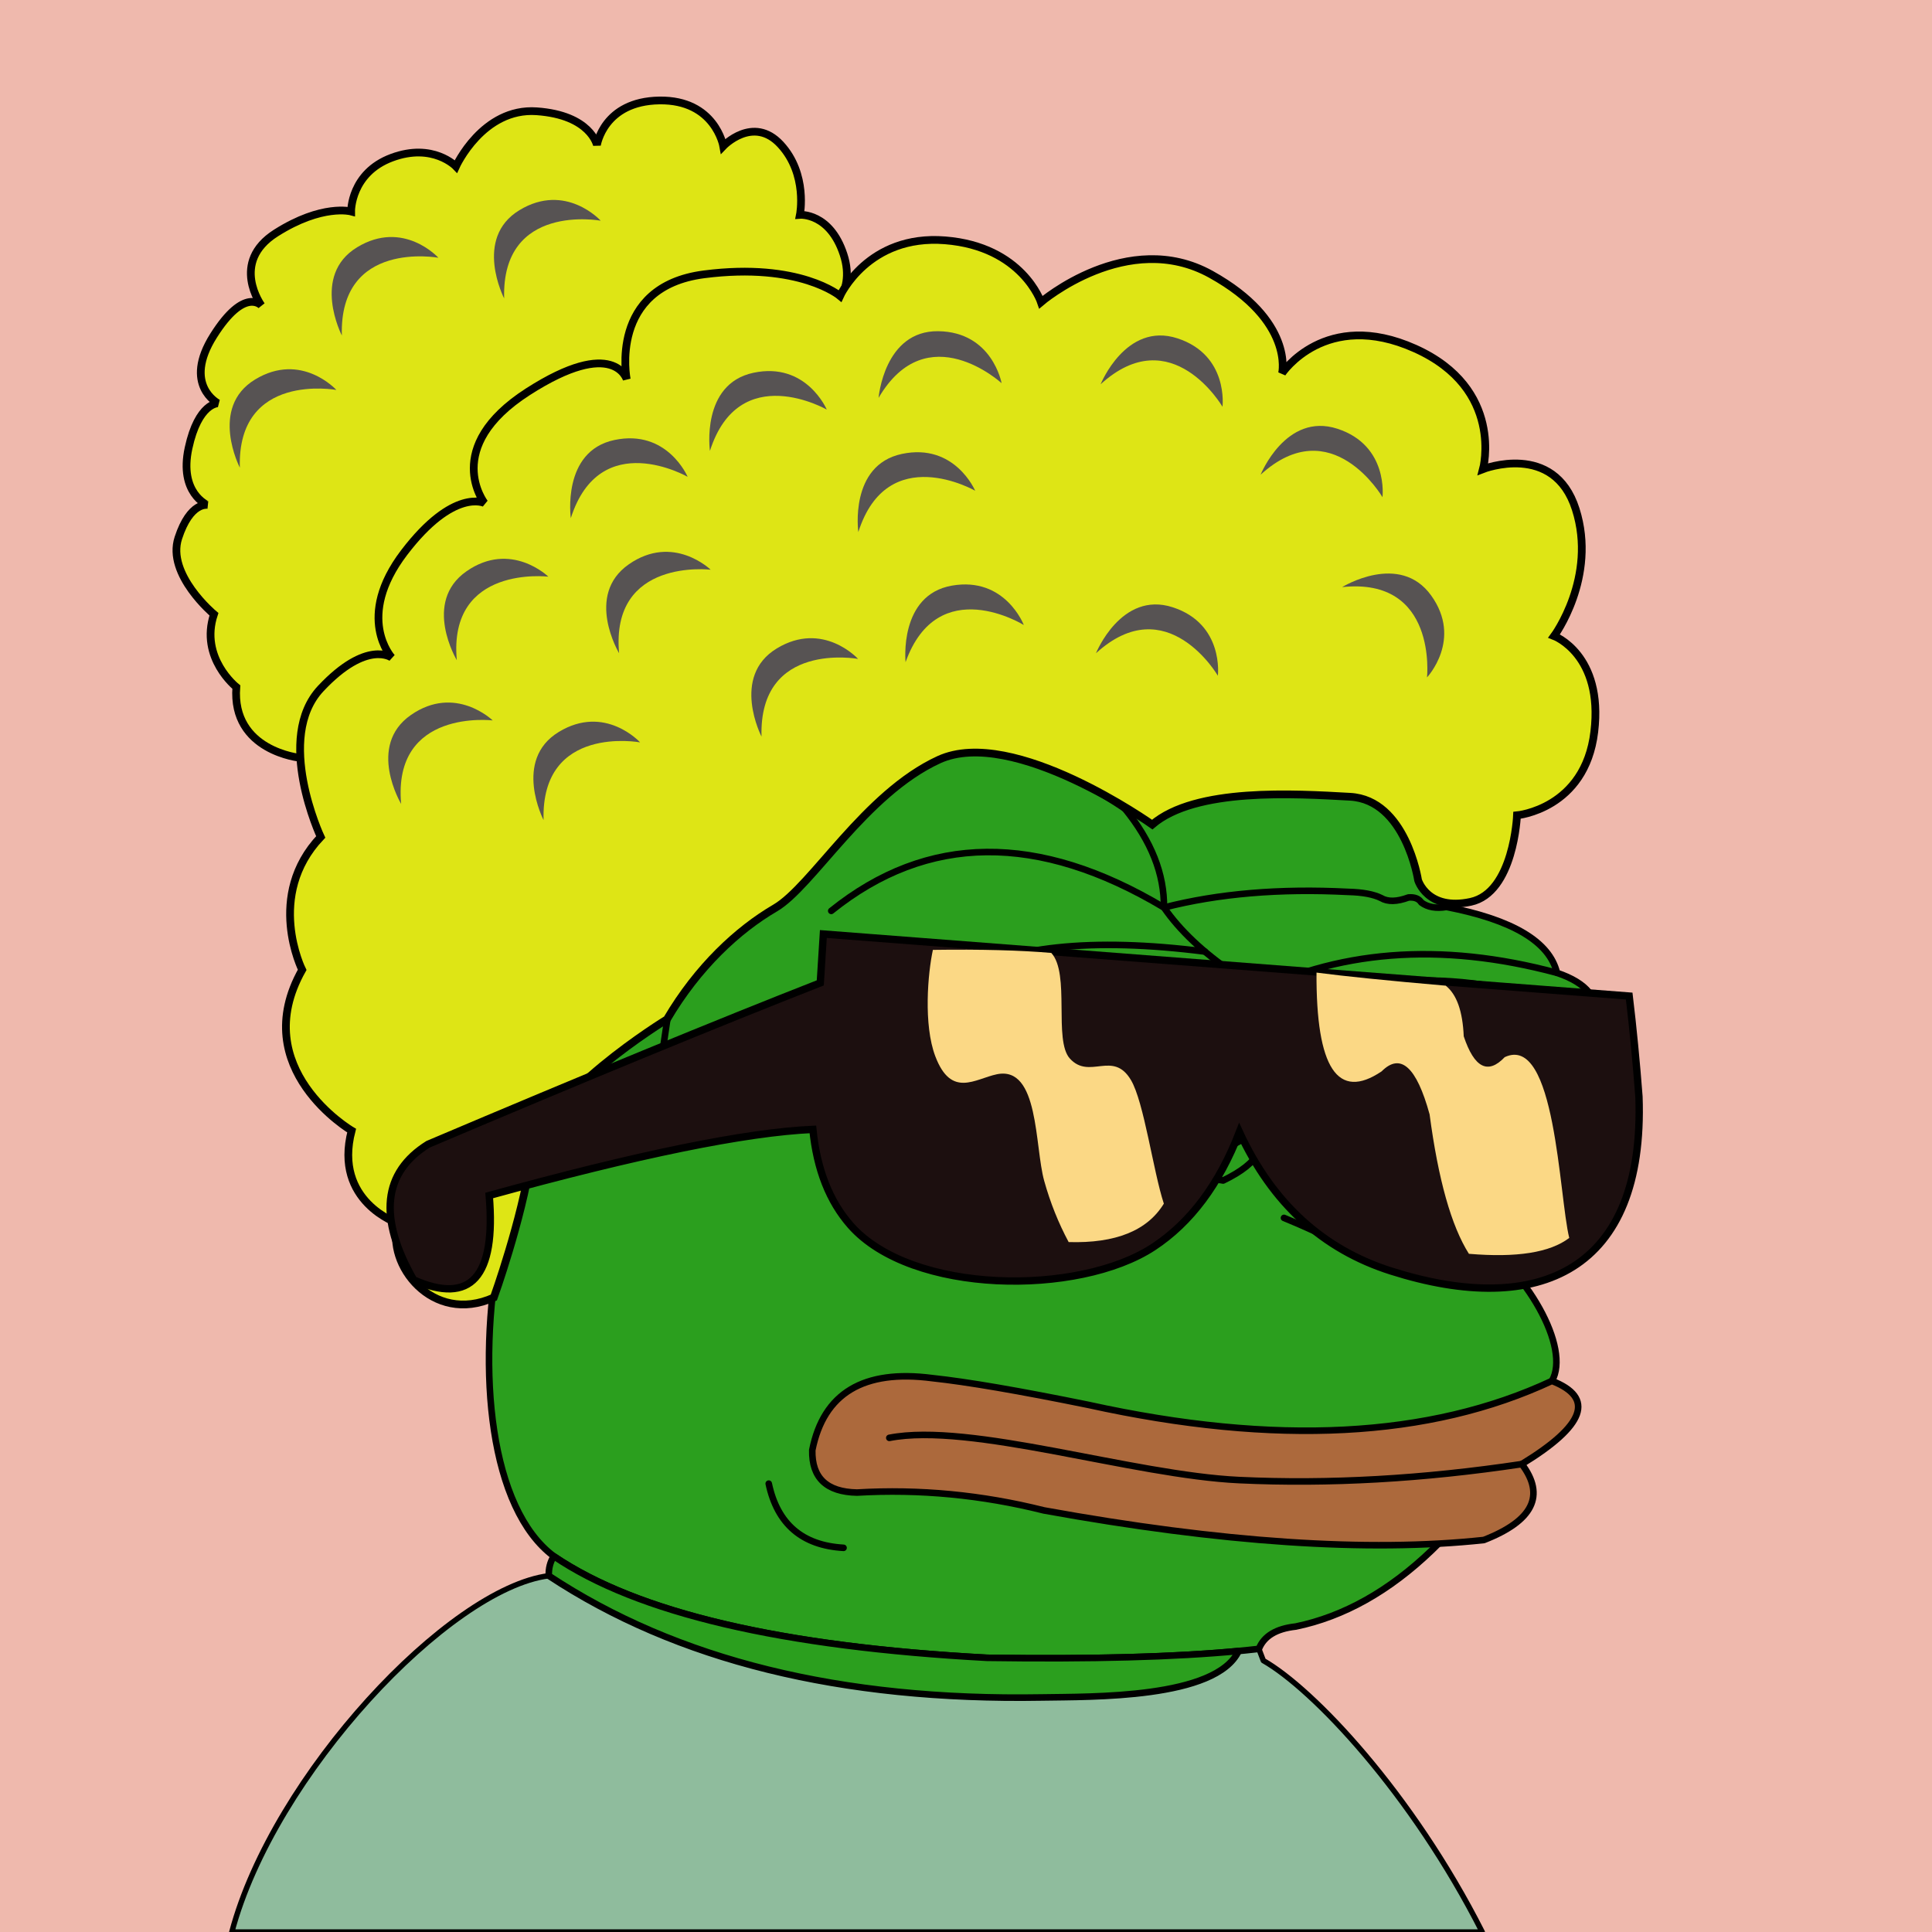 <svg xmlns="http://www.w3.org/2000/svg" xmlns:xlink="http://www.w3.org/1999/xlink" viewBox="0 0 2500 2500"><g><path style="fill-rule:evenodd;clip-rule:evenodd;fill:#efb9ad;" d="M0 0h25e2v25e2H0z"/><path style="fill-rule:evenodd;clip-rule:evenodd;fill:#8fbc9d;stroke:#000;stroke-linecap:round;stroke-linejoin:round;stroke-width:7px" d="M1634.754 2148.807c1.927 5.057.0.0-5.78-15.17l-26.192 2.763.003.001c-29.47 61.966-189.929 58.995-254.948 60.108-259.599 4.447-472.17-48.054-637.709-157.502C580.824 2055.622 354.002 2296.891 3e2 25e2h1618C1826.858 2320.131 1699.317 2185.588 1634.754 2148.807z"/><path style="fill-rule:evenodd;clip-rule:evenodd;fill:#2b9f1e;stroke:#000000;stroke-width:8.504;stroke-linecap:round;stroke-linejoin:round;stroke-miterlimit:2.613;" d="M867.603 1293.527c135.408-338.495 331.41-420.844 588.004-247.048 241.577-117.709 380.271-75.33 416.082 127.137 85.736 16.593 133.412 45.005 143.028 85.238 38.849 13.16 55.222 33.628 49.121 61.401 34.595 16.186 41.096 32.078 19.504 47.676 27.655 37.786 20.431 64.754-21.671 80.905 15.662 25.919-1.675 43.978-52.01 54.177-17.8 44.837-54.641 74.213-110.522 88.128 78.07 53.384 133.361 153.359 109.076 195.761-96.726 186.205-207.247 292.151-331.565 317.84-25.241 2.762-41.134 12.394-47.676 28.895-84.606 9.871-201.87 13.723-351.791 11.557-265.722-14.316-452.573-58.139-560.555-131.47C551.93 1890.923 644.393 1306.53 867.603 1293.527z"/><path style="fill-rule:evenodd;clip-rule:evenodd;fill:#2b9f1e;stroke:#000000;stroke-width:8.504;stroke-linecap:round;stroke-linejoin:round;stroke-miterlimit:2.613;" d="M1602.782 2136.4l.003.001c-29.47 61.966-189.929 58.995-254.948 60.108-259.599 4.447-472.17-48.054-637.709-157.502-.339-9.494 1.828-17.921 6.501-25.282 107.982 73.33 294.833 117.153 560.555 131.47C1412.208 2147.146 1520.737 2144.214 1602.782 2136.4z"/><path style="fill-rule:evenodd;clip-rule:evenodd;fill:none;stroke:#000000;stroke-width:8.504;stroke-linecap:round;stroke-linejoin:round;stroke-miterlimit:2.613;" d="M867.603 1293.527c-6.666 40.876-12.204 79.643-16.615 116.301"/><path style="fill-rule:evenodd;clip-rule:evenodd;fill:none;stroke:#000000;stroke-width:8.504;stroke-linecap:round;stroke-linejoin:round;stroke-miterlimit:2.613;" d="M1525.676 1561.525c-51.268 27.946-114.836 54.192-190.704 78.737"/><path style="fill-rule:evenodd;clip-rule:evenodd;fill:none;stroke:#000000;stroke-width:8.504;stroke-linecap:round;stroke-linejoin:round;stroke-miterlimit:2.613;" d="M1661.48 1575.972c43.172 17.706 78.809 35.524 106.91 53.455"/><path style="fill-rule:evenodd;clip-rule:evenodd;fill:none;stroke:#000000;stroke-width:8.504;stroke-linecap:round;stroke-linejoin:round;stroke-miterlimit:2.613;" d="M1899.139 1591.141c-51.724 10.804-107.176 16.714-166.355 17.731"/><path style="fill-rule:evenodd;clip-rule:evenodd;fill:none;stroke:#000000;stroke-width:8.504;stroke-linecap:round;stroke-linejoin:round;stroke-miterlimit:2.613;" d="M1153.659 1482.787c60.118 38.148 137.411 57.893 231.879 59.234 39.01-.234 79.221.007 120.635.722 32.19-13.808 57.713-18.865 76.571-15.17 48.169-23.217 60.691-48.499 37.562-75.848"/><path style="fill-rule:evenodd;clip-rule:evenodd;fill:none;stroke:#000000;stroke-width:8.504;stroke-linecap:round;stroke-linejoin:round;stroke-miterlimit:2.613;" d="M1455.607 1046.479c34.191 41.927 51.047 84.546 50.566 127.858-162.616-97.202-306.126-95.756-430.529 4.334"/><path style="fill-rule:evenodd;clip-rule:evenodd;fill:none;stroke:#000000;stroke-width:8.504;stroke-linecap:round;stroke-linejoin:round;stroke-miterlimit:2.613;" d="M1871.688 1173.615c-13.481 2.256-24.317.329-32.506-5.78-3.124-4.977-8.661-7.145-16.614-6.501-15.036 5.566-26.834 5.807-35.396.723-9.792-4.853-23.998-7.501-42.619-7.946-88.686-4.572-168.146 2.17-238.38 20.226 20.481 29.685 50.58 58.098 90.295 85.239 17.034 9.995 18.72 25.887 5.057 47.676-140.781-70.757-280.197-57.274-418.249 40.452-23.248 12.323-56.235 17.861-98.964 16.615-20.681-3.351-31.758 4.112-33.229 22.393-.159 13.995 10.436 21.459 31.784 22.394 26.147.214 47.337 2.38 63.568 6.501"/><path style="fill-rule:evenodd;clip-rule:evenodd;fill:none;stroke:#000000;stroke-width:8.504;stroke-linecap:round;stroke-linejoin:round;stroke-miterlimit:2.613;" d="M1559.124 1231.308c-146.388-18.638-254.816-7.048-325.282 34.77-40.94 36.795-86.93 57.984-137.972 63.568"/><path style="fill-rule:evenodd;clip-rule:evenodd;fill:none;stroke:#000000;stroke-width:8.504;stroke-linecap:round;stroke-linejoin:round;stroke-miterlimit:2.613;" d="M1609.225 1290.928c119.034-61.942 254.197-72.633 405.492-32.075"/><path style="fill-rule:evenodd;clip-rule:evenodd;fill:none;stroke:#000000;stroke-width:8.504;stroke-linecap:round;stroke-linejoin:round;stroke-miterlimit:2.613;" d="M1618.139 1315.921c160.721-64.233 309.287-62.788 445.699 4.334"/><path style="fill-rule:evenodd;clip-rule:evenodd;fill:#FFFFFF;stroke:#000000;stroke-width:8.504;stroke-linecap:round;stroke-linejoin:round;stroke-miterlimit:2.613;" d="M1620.306 1466.956c-183.453 111.72-341.41 96.015-473.87-47.117 81.906-121.626 190.983-172.513 327.231-152.66 89.674 17.696 143.851 45.337 162.532 82.927C1639.566 1382.904 1634.269 1421.854 1620.306 1466.956z"/><path style="fill-rule:evenodd;clip-rule:evenodd;fill:#FFFFFF;stroke:#000000;stroke-width:8.504;stroke-linecap:round;stroke-linejoin:round;stroke-miterlimit:2.613;" d="M1630.669 1491.471c-6.027-7.507-11.21-14.636-15.568-21.395 1.734-1.036 3.466-2.061 5.204-3.12 9.248-29.871 14.693-57.043 16.338-81.517h.002C1758.983 1258.423 1857.5 1241.5 2009.5 1309.5c36 18 53 27 73.842 48.144 27.951 47.779 20.728 82.96-21.671 105.543C1921.202 1529.211 1777.535 1538.639 1630.669 1491.471z"/><g><g><path style="fill:#FFFFFF;" d="M1481.919 1400.159 1389.079 1266.886 1314.619 1411.255 1401.564 1455.136z"/><path style="fill:#FFFFFF;" d="M1402.615 1470.989 1315.67 1427.107 1407.154 1539.428v0L1483.036 1416.007z"/></g><g><path style="opacity:0.45;fill:#010101;" d="M1314.619 1411.255l86.945 43.882-12.485-188.25L1314.619 1411.255z"/><path style="opacity:0.6;fill:#010101;" d="M1395.762 1367.655l-81.143 43.6 86.945 43.882 80.356-54.977L1395.762 1367.655z"/><path style="opacity:0.8;fill:#010101;" d="M1389.079 1266.886l12.485 188.25 80.356-54.977L1389.079 1266.886z"/><path style="opacity:0.45;fill:#010101;" d="M1315.67 1427.107l91.484 112.322-4.539-68.44L1315.67 1427.107z"/><path style="opacity:0.8;fill:#010101;" d="M1402.615 1470.989l4.539 68.44 75.883-123.421L1402.615 1470.989z"/></g></g><path style="fill-rule:evenodd;clip-rule:evenodd;fill:#C8C8C8;" d="M1363.604 1379.428 1338.195 1363.314 1313.572 1380.604 1329.686 1355.195 1312.396 1330.572 1337.805 1346.686 1362.428 1329.396 1346.314 1354.805z"/><path style="fill-rule:evenodd;clip-rule:evenodd;fill:#C8C8C8;" d="M1493.024 1422.931 1479.188 1405.809 1458.069 1412.024 1475.191 1398.188 1468.976 1377.069 1482.812 1394.191 1503.931 1387.976 1486.809 1401.812z"/><g><g><path style="fill:#FFFFFF;" d="M1930.449 1398.454 1859.026 1272.714 1781.219 1394.625 1854.717 1440.631z"/><path style="fill:#FFFFFF;" d="M1854.355 1454.771 1780.856 1408.765 1852.788 1515.819v0L1930.145 1412.595z"/></g><g><path style="opacity:0.45;fill:#010101;" d="M1781.219 1394.625l73.499 46.006 4.308-167.917L1781.219 1394.625z"/><path style="opacity:0.6;fill:#010101;" d="M1856.719 1362.598l-75.501 32.027 73.499 46.006 75.732-42.177L1856.719 1362.598z"/><path style="opacity:0.8;fill:#010101;" d="M1859.026 1272.714l-4.308 167.917 75.732-42.177L1859.026 1272.714z"/><path style="opacity:0.45;fill:#010101;" d="M1780.856 1408.765l71.932 107.054 1.566-61.048L1780.856 1408.765z"/><path style="opacity:0.8;fill:#010101;" d="M1854.355 1454.771l-1.566 61.047 77.357-103.223L1854.355 1454.771z"/></g></g><path style="fill-rule:evenodd;clip-rule:evenodd;fill:#C8C8C8;" d="M1846.912 1484.068 1820.528 1479.437 1806.136 1502.03 1810.767 1475.646 1788.174 1461.254 1814.558 1465.885 1828.95 1443.292 1824.319 1469.676z"/><path style="fill-rule:evenodd;clip-rule:evenodd;fill:#C8C8C8;" d="M1900.959 1364.173 1895.22 1345.433 1875.711 1343.55 1894.452 1337.81 1896.335 1318.301 1902.074 1337.042 1921.583 1338.925 1902.843 1344.664z"/><path d="M535.07 1047.55c-32.49 37.71-82.55 11-86.8-19.6.0.0-49.91 5.77-59.65-47.3.0.0-89.13-8.49-82.83-91.59.0.0-47.72-37.84-28.94-94.2.0.0-61.57-51.41-46.08-98.73s37.7-42.65 37.7-42.65S231.3 638.27 244 579.71s38.11-57.87 38.11-57.87-46.08-23.58-5.77-87.48 62-38.95 62-38.95-41.14-55.94 18.78-93.93 97.22-27.85 97.22-27.85S453.67 223.85 507 204s83 11.37 83 11.37S624.52 139.09 694.45 144s78 43.73 78 43.73 8.63-56.63 80.76-57.74 82.69 59.09 82.69 59.09 38.66-40.59 74.18-2.06 25 91 25 91 38.67-3 56.5 51.28-25.5 79.54-25.5 79.54 21.95 52.38-4 72-41.69 1.92-41.69 1.92-33.19-49.63-71.17-34.41-105.72 41.83-123 80c0 0-123.28-22.61-162.08 23.05s-45 123.69-62.92 149.61-33.18 63.08-37.42 107.65c0 0-60.33 90.78-47.29 134.8S535.07 1047.55 535.07 1047.55z" style="fill:#dee515;stroke:#000;stroke-width: 10px"/><path d="M639 1679c-80 36-140-44-124-96 0 0-84-28-60-120 0 0-136-80-64-208 0 0-48-96 24-172 0 0-60-128 0-192s92-40 92-40-48-52 16-136 104-64 104-64-56-72 56-144 128-16 128-16-24-120 1e2-136 176 28 176 28 36-80 136-72 124 80 124 80 112-96 220-36 92 128 92 128 56-84 172-32 88 156 88 156 92-36 120 52-28 164-28 164 64 24 52 124-1e2 108-1e2 108-4 1e2-60 112-68-28-68-28-16-104-88-108-2e2-12-256 36c0 0-180-128-276-84s-164 164-212 192-1e2 76-140 144c0 0-164 1e2-176 180s-48 180-48 180z" style="fill:#dee515;stroke:#000;stroke-width: 10px"/><g><path d="M1171.81 856.78s-9-87 60-99 93 51 93 51S1213.82 739.77 1171.81 856.78z" style="fill:#575353"/><path d="M1418.19 845.3s32.7-81.13 99.32-59.49 58.4 88.56 58.4 88.56S1510 761.47 1418.19 845.3z" style="fill:#575353"/><path d="M1424.19 497.26s32.7-81.13 99.32-59.49 58.4 88.56 58.4 88.56S1516 413.44 1424.19 497.26z" style="fill:#575353"/><path d="M1631.21 614.27s32.7-81.13 99.32-59.49 58.4 88.56 58.4 88.56S1723 530.45 1631.21 614.27z" style="fill:#575353"/><path d="M1736.7 759.71s74.4-46 115.26 10.9-5.41 105.94-5.41 105.94S1860.32 746.56 1736.7 759.71z" style="fill:#575353"/><path d="M1136.87 514.86s7.16-87.18 77.19-86.29 82 67.24 82 67.24S1199.67 407.56 1136.87 514.86z" style="fill:#575353"/><path d="M918.65 583.48S906.51 496.85 975 482.36 1069.83 530 1069.83 530 956.4 465 918.65 583.48z" style="fill:#575353"/><path d="M1110.67 688.49s-12.14-86.63 56.39-101.12S1261.85 635 1261.85 635 1148.42 570 1110.67 688.49z" style="fill:#575353"/><path d="M738.63 670.49S726.49 583.86 795 569.37 889.81 617 889.81 617 776.38 552 738.63 670.49z" style="fill:#575353"/><path d="M591.1 854.29s-44.89-75.08 12.6-115.09 105.85 7 105.85 7S579.78 730.49 591.1 854.29z" style="fill:#575353"/><path d="M801.12 845.29s-44.89-75.08 12.6-115.09 105.85 7 105.85 7S789.81 721.49 801.12 845.29z" style="fill:#575353"/><path d="M519.09 1040.31s-44.89-75.08 12.6-115.09 105.85 7 105.85 7S507.78 916.5 519.09 1040.31z" style="fill:#575353"/><path d="M703.38 1061.19s-40.15-77.71 19.71-114.08 105.21 13.52 105.21 13.52S699.76 936.92 703.38 1061.19z" style="fill:#575353"/><path d="M985.41 953.18s-40.15-77.71 19.71-114.08 105.21 13.52 105.21 13.52S981.79 828.91 985.41 953.18z" style="fill:#575353"/><path d="M442.36 434.13S402.21 356.42 462.07 320s105.21 13.52 105.21 13.52S438.74 309.86 442.36 434.13z" style="fill:#575353"/><path d="M310.35 605.15s-40.15-77.71 19.71-114.08 105.21 13.52 105.21 13.52S306.72 480.88 310.35 605.15z" style="fill:#575353"/><path d="M652.38 386.13S612.23 308.41 672.09 272 777.3 285.56 777.3 285.56 648.76 261.86 652.38 386.13z" style="fill:#575353"/></g><path style="fill-rule:evenodd;clip-rule:evenodd;fill:#AC693C;stroke:#000000;stroke-width:8.504;stroke-linecap:round;stroke-linejoin:round;stroke-miterlimit:2.613;" d="M1408.653 1817.963c-89.816-18.32-157.236-29.878-202.262-34.673-88.842-11.63-140.612 19.432-155.308 93.185-.759 35.818 18.504 54.118 57.789 54.9 81.009-4.737 161.673 2.968 241.992 23.115 229.51 41.612 419.25 54.374 569.222 38.286 63.522-24.771 79.896-57.518 49.12-98.242 81.821-49.944 94.824-85.821 39.008-107.632C1850.094 1860.848 1650.24 1871.201 1408.653 1817.963z"/><path style="fill-rule:evenodd;clip-rule:evenodd;fill:none;stroke:#000000;stroke-width:8.504;stroke-linecap:round;stroke-linejoin:round;stroke-miterlimit:2.613;" d="M1969.207 1894.534c-127.733 19.224-249.637 26.119-365.711 20.687-138.029-6.46-347.82-75.145-452.727-54.638"/><path style="fill-rule:evenodd;clip-rule:evenodd;fill:none;stroke:#000000;stroke-width:8.504;stroke-linecap:round;stroke-linejoin:round;stroke-miterlimit:2.613;" d="M994.739 1919.817c11.104 52.276 43.37 79.967 96.796 83.072"/><path style="fill-rule:evenodd;clip-rule:evenodd;stroke:#000000;fill:#1c0f0f;stroke-width:9.5;stroke-miterlimit:2.613;" d="M2120.803 1419.139c-3.423-45.098-7.636-88.517-12.639-130.258l-1042.734-80.269-3.995 63.23c-133.967 52.533-303.133 122.147-507.497 208.841-58.48 36.521-64.72 95.016-18.72 175.487 74.091 32.645 106.699-3.76 97.827-109.214 192.749-53.177 332.349-81.693 418.801-85.547 5.177 51.776 21.454 93.187 48.829 124.234 79.13 89.746 295.059 91.547 391.778 28.044 48.001-31.515 85.118-81.132 111.35-148.85 42.402 91.858 107.853 151.827 196.35 179.908C1991.923 1705.594 2128.815 1644.17 2120.803 1419.139z"/><path style="fill-rule:evenodd;clip-rule:evenodd;fill:#fbd885;" d="M1207.163 1229.146c61.865-.866 112.938.451 153.219 3.951 24.649 26.794 2.684 113.099 23.97 136.602 25.556 28.222 55.834-11.425 79.152 27.976 16.847 28.463 28.783 118.124 42.511 159.845-21.334 34.932-62.395 51.509-123.182 49.73-13.234-24.673-23.772-51.039-31.615-79.098-12.54-44.871-6.443-149.443-61.368-138.037-27.999 5.814-58.845 31.237-79.529-23.176C1194.711 1325.874 1200.666 1259.044 1207.163 1229.146z"/><path style="fill-rule:evenodd;clip-rule:evenodd;fill:#fbd885;" d="M2030.597 1601.869c-13.389-53.869-17.594-264.866-83.511-233.918-21.697 22.866-39.372 13.867-53.025-26.997-1.375-32.466-9.138-54.292-23.288-65.477-75.152-6.534-130.888-12.183-167.209-16.946-.696 123.502 27.378 166.112 84.221 127.828 24.478-24.564 45.182-6.023 62.113 55.624 11.179 84.366 28.131 144.51 50.854 180.431C1962.522 1627.673 2005.804 1620.825 2030.597 1601.869z"/></g></svg>